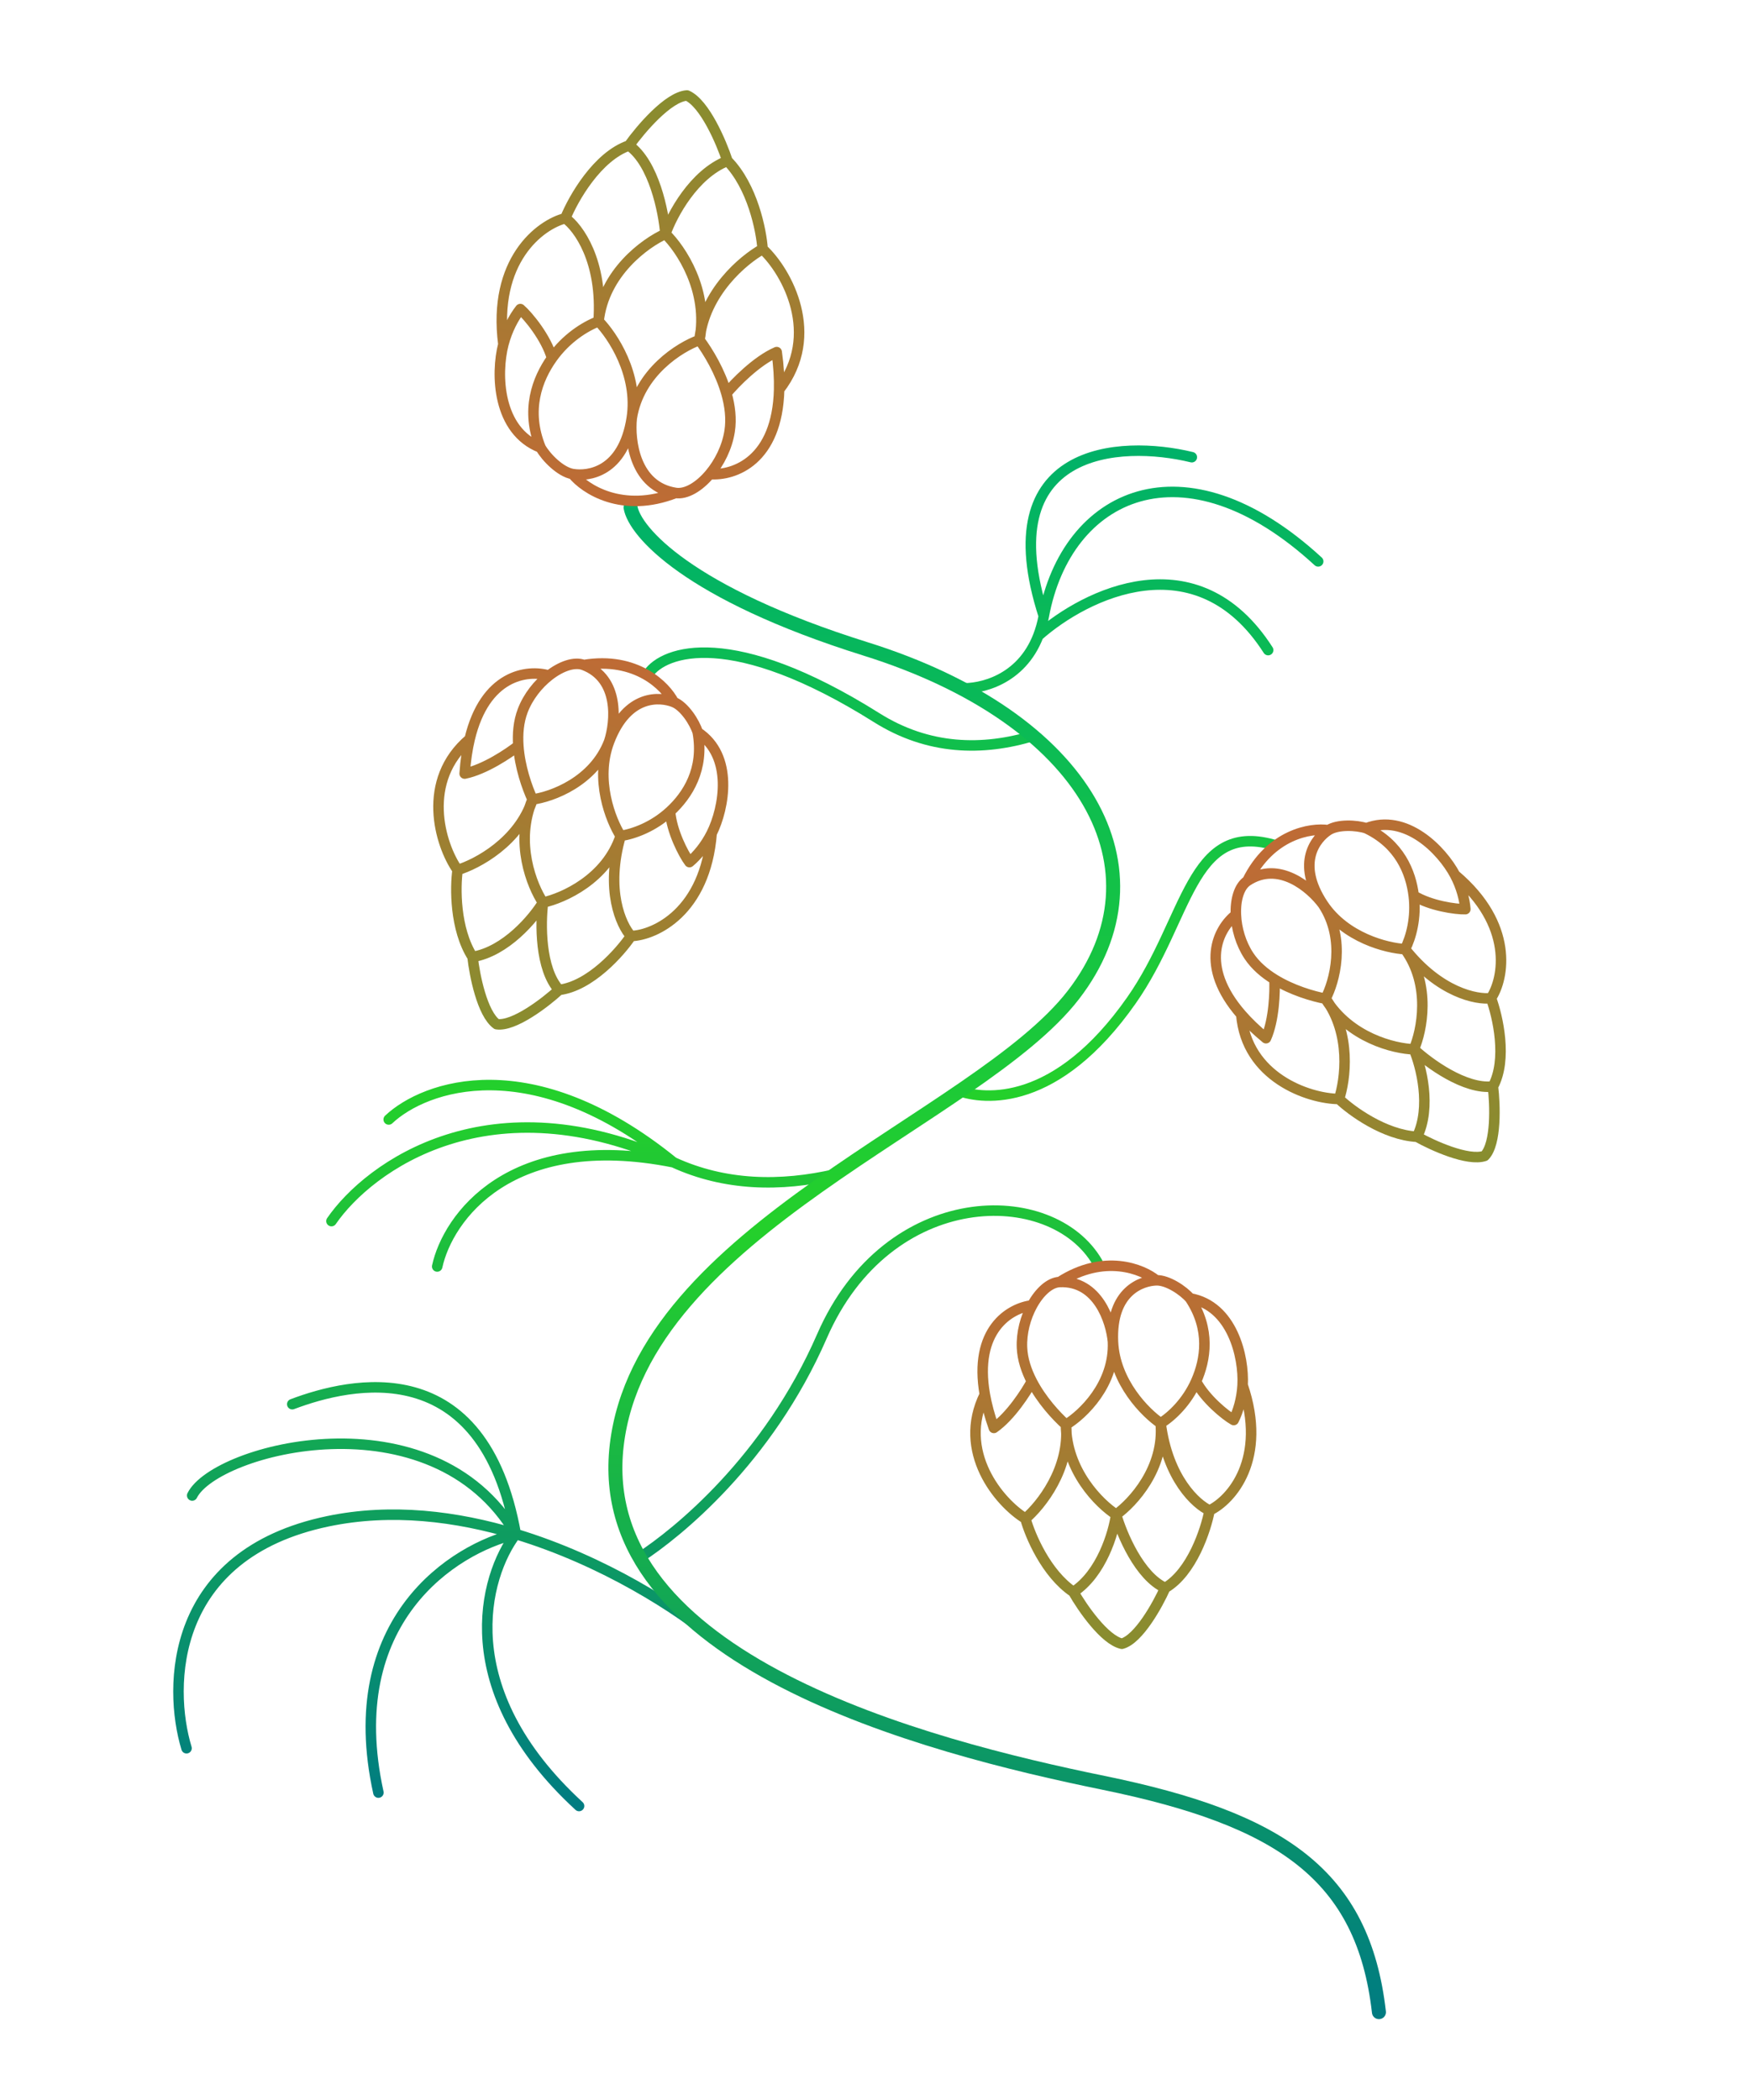 <?xml version="1.0" encoding="UTF-8"?> <svg xmlns="http://www.w3.org/2000/svg" width="250" height="300" viewBox="0 0 250 300" fill="none"><path d="M26.646 249.748C23.969 240.906 24.259 222.042 46.836 217.326C55.925 215.428 65.225 216.587 73.686 219.149M102.395 234.422C96.951 229.843 86.241 222.951 73.686 219.149M27.457 213.642C30.773 206.936 61.742 198.855 73.686 219.149M73.686 219.149C69.015 193.083 50.152 197.431 41.752 200.599M73.686 219.149C64.883 221.194 48.634 231.444 54.057 256.085M73.686 219.149C69.132 225.149 64.565 241.318 82.721 258M91.416 222.484C96.697 219.045 109.69 208.632 117.427 190.874C126.877 169.182 150.29 169.136 156.775 180.336M47.352 174.442C52.731 166.631 70.032 154.016 96.205 166.042M96.205 166.042C103.522 169.403 111.465 169.577 119.416 167.734M96.205 166.042C75.927 149.595 60.64 155.112 55.531 159.926M96.205 166.042C72.803 161.385 63.956 174.024 62.457 180.926M136.88 155.8C140.662 157.175 150.954 158.158 161.638 142.905C169.789 131.269 170.038 117.409 181.828 120.652M92.595 96.262C94.879 92.946 104.605 89.556 125.237 102.525C132.606 107.157 140.363 107.34 147.713 105.088M137.248 98.325C139.961 98.477 145.857 97.236 148.329 90.82M149.112 88.009C152.354 70.545 169.08 62.514 188.312 80.198M149.112 88.009C141.33 63.84 159.968 62.808 170.259 65.314M149.112 88.009C148.92 89.041 148.654 89.975 148.329 90.82M148.329 90.82C155.025 84.872 170.967 76.956 181.165 92.872" stroke="url(#paint0_linear)" stroke-width="1.5" stroke-linecap="round" stroke-linejoin="round"></path><path d="M90.083 72.504C90.677 75.92 98.222 84.742 123.652 92.703C155.44 102.653 167.072 124.349 153.336 142.136C139.599 159.923 91.717 175.718 88.107 206.449C84.497 237.18 132.271 249.494 157.61 254.683C182.948 259.873 194.752 267.811 196.991 287.45" stroke="url(#paint1_linear)" stroke-width="2" stroke-linecap="round" stroke-linejoin="round"></path><path d="M95.058 33.41C94.808 30.257 93.417 23.317 89.859 20.784M95.058 33.41C96 30.724 99.092 24.879 103.921 22.981M95.058 33.41C92.186 34.689 86.256 38.978 85.512 45.902M95.058 33.41C97.257 35.541 101.307 41.559 99.922 48.575M89.859 20.784C85.324 22.342 81.904 28.361 80.761 31.176M89.859 20.784C91.506 18.47 95.47 13.801 98.147 13.641C100.673 14.759 103.048 20.334 103.921 22.981M80.761 31.176C82.605 32.489 86.137 37.272 85.512 45.902M80.761 31.176C77.144 32.078 70.358 37.222 71.913 49.182M103.921 22.981C107.498 26.626 108.76 32.899 108.944 35.58M108.944 35.58C106.218 37.082 100.597 41.785 99.922 48.575M108.944 35.58C112.453 38.84 117.342 47.865 111.304 55.649M85.512 45.902C83.582 46.621 80.866 48.334 78.861 51.163M85.512 45.902C87.496 47.922 91.222 53.517 90.25 59.738M99.922 48.575C97.123 49.571 91.272 53.198 90.25 59.738M99.922 48.575C101.146 50.221 102.881 53.065 103.773 56.194M111.304 55.649C111.054 65.772 104.907 68.002 101.402 67.723M111.304 55.649C111.343 54.066 111.238 52.289 110.956 50.299C108.075 51.545 104.967 54.748 103.773 56.194M71.913 49.182C72.453 47.101 73.4 45.345 74.333 44.155C75.466 45.136 78.016 48.234 78.861 51.163M71.913 49.182C70.811 53.426 71.054 61.54 77.227 63.946M77.227 63.946C75.058 58.613 76.721 54.181 78.861 51.163M77.227 63.946C78.019 65.347 80.071 67.428 81.809 67.723M90.25 59.738C89.035 67.515 83.981 68.092 81.809 67.723M90.25 59.738C89.908 62.919 90.682 69.509 96.508 70.419M81.809 67.723C83.537 69.862 88.897 73.395 96.508 70.419M96.508 70.419C98.02 70.655 99.875 69.541 101.402 67.723M103.773 56.194C104.277 57.962 104.512 59.822 104.233 61.607C103.875 63.9 102.77 66.094 101.402 67.723" stroke="url(#paint2_linear)" stroke-width="1.5" stroke-linejoin="round"></path><path d="M77.577 128.934C77.197 131.849 77.124 138.427 79.87 141.416M77.577 128.934C76.203 131.194 72.265 135.913 67.509 136.707M77.577 128.934C80.435 128.324 86.654 125.568 88.665 119.417M77.577 128.934C75.989 126.572 73.467 120.32 76.08 114.208M79.87 141.416C84.294 140.874 88.564 136.061 90.146 133.722M79.87 141.416C77.926 143.202 73.422 146.683 70.957 146.312C68.876 144.809 67.791 139.282 67.509 136.707M90.146 133.722C88.722 132.172 86.433 127.143 88.665 119.417M90.146 133.722C93.608 133.599 100.77 130.23 101.663 119.056M67.509 136.707C64.959 132.703 65.021 126.756 65.371 124.284M65.371 124.284C68.139 123.443 74.157 120.251 76.08 114.208M65.371 124.284C62.809 120.643 60.104 111.494 67.095 105.581M88.665 119.417C90.559 119.135 93.359 118.101 95.727 115.916M88.665 119.417C87.251 117.198 84.942 111.392 87.026 105.923M76.08 114.208C78.816 113.842 84.836 111.672 87.026 105.923M76.08 114.208C75.284 112.476 74.255 109.555 74.047 106.538M67.095 105.581C69.275 96.426 75.293 95.583 78.426 96.513M67.095 105.581C66.754 107.013 66.507 108.649 66.38 110.513C69.239 109.935 72.683 107.622 74.047 106.538M101.663 119.056C100.77 120.845 99.57 122.258 98.493 123.16C97.652 122.05 95.93 118.742 95.727 115.916M101.663 119.056C103.483 115.411 104.826 107.986 99.677 104.609M99.677 104.609C100.621 109.876 98.255 113.585 95.727 115.916M99.677 104.609C99.228 103.182 97.763 100.894 96.24 100.291M87.026 105.923C89.63 99.087 94.337 99.537 96.24 100.291M87.026 105.923C87.95 103.097 88.517 96.956 83.395 95.005M96.24 100.291C95.081 98.013 90.889 93.767 83.395 95.005M83.395 95.005C82.066 94.499 80.165 95.155 78.426 96.513M74.047 106.538C73.93 104.833 74.075 103.097 74.673 101.528C75.44 99.512 76.868 97.731 78.426 96.513" stroke="url(#paint3_linear)" stroke-width="1.5" stroke-linejoin="round"></path><path d="M201.985 149.902C204.098 151.873 209.314 155.694 213.274 155.208M201.985 149.902C203.006 152.293 204.525 158.139 202.44 162.396M201.985 149.902C203.133 147.269 204.486 140.722 200.72 135.595M201.985 149.902C199.189 149.82 192.749 148.26 189.358 142.676M213.274 155.208C215.371 151.362 213.965 145.196 213.001 142.594M213.274 155.208C213.59 157.784 213.796 163.375 212.09 165.133C209.698 165.936 204.66 163.643 202.44 162.396M213.001 142.594C210.948 142.846 205.618 141.799 200.72 135.595M213.001 142.594C214.883 139.756 216.286 132.104 207.865 125M202.44 162.396C197.781 162.144 193.063 158.693 191.287 156.999M191.287 156.999C192.198 154.305 193.088 147.67 189.358 142.676M191.287 156.999C186.911 156.964 178.052 153.894 177.324 144.924M200.72 135.595C201.578 133.921 202.352 131.091 201.961 127.948M200.72 135.595C198.137 135.457 192.176 133.982 188.996 129.188M189.358 142.676C190.63 140.28 192.339 134.227 188.996 129.188M189.358 142.676C187.518 142.322 184.595 141.474 182.065 139.915M177.324 144.924C171.252 137.946 174.021 132.653 176.556 130.68M177.324 144.924C178.273 146.016 179.439 147.148 180.856 148.316C182.03 145.701 182.151 141.625 182.065 139.915M207.865 125C208.784 126.737 209.228 128.504 209.333 129.881C207.965 129.919 204.335 129.402 201.961 127.948M207.865 125C205.992 121.46 200.826 116.14 195.182 118.324M195.182 118.324C199.931 120.582 201.542 124.595 201.961 127.948M195.182 118.324C193.784 117.867 191.117 117.73 189.764 118.602M188.996 129.188C185.021 123.197 188.072 119.692 189.764 118.602M188.996 129.188C187.265 126.833 182.681 122.868 178.192 125.846M189.764 118.602C187.28 118.225 181.489 119.147 178.192 125.846M178.192 125.846C177.028 126.619 176.464 128.514 176.556 130.68M182.065 139.915C180.634 139.033 179.33 137.924 178.417 136.549C177.245 134.783 176.638 132.622 176.556 130.68" stroke="url(#paint4_linear)" stroke-width="1.5" stroke-linejoin="round"></path><path d="M159.45 216.37C160.253 219.178 162.779 225.204 166.461 226.846M159.45 216.37C159.088 218.972 157.358 224.826 153.335 227.425M159.45 216.37C161.816 214.688 166.399 209.724 165.808 203.323M159.45 216.37C157.072 214.842 152.308 210.137 152.28 203.535M166.461 226.846C170.28 224.608 172.276 218.537 172.796 215.781M166.461 226.846C165.393 229.241 162.658 234.19 160.265 234.823C157.775 234.273 154.607 229.662 153.335 227.425M172.796 215.781C170.887 214.93 166.818 211.246 165.808 203.323M172.796 215.781C175.904 214.305 181.106 208.41 177.515 197.871M153.335 227.425C149.432 224.78 147.145 219.334 146.489 216.942M146.489 216.942C148.681 215.084 152.909 209.802 152.28 203.535M146.489 216.942C142.718 214.632 136.646 207.358 140.689 199.212M165.808 203.323C167.423 202.32 169.568 200.273 170.866 197.348M165.808 203.323C163.644 201.857 159.251 197.474 158.994 191.667M152.28 203.535C154.631 202.122 159.264 197.772 158.994 191.667M152.28 203.535C150.872 202.269 148.783 200.012 147.404 197.344M140.689 199.212C139.067 190.005 144.222 186.865 147.445 186.478M140.689 199.212C140.943 200.651 141.362 202.24 141.981 203.989C144.36 202.336 146.588 198.87 147.404 197.344M177.515 197.871C177.406 199.854 176.87 201.615 176.243 202.862C175.039 202.182 172.165 199.844 170.866 197.348M177.515 197.871C177.738 193.83 176.036 186.531 170.011 185.482M170.011 185.482C172.947 189.912 172.252 194.226 170.866 197.348M170.011 185.482C169.038 184.358 166.801 182.85 165.175 182.9M158.994 191.667C158.674 184.408 163.142 182.963 165.175 182.9M158.994 191.667C158.723 188.726 156.819 182.904 151.381 183.144M165.175 182.9C163.22 181.28 157.725 179.061 151.381 183.144M151.381 183.144C149.97 183.207 148.495 184.554 147.445 186.478M147.404 197.344C146.625 195.835 146.073 194.195 145.999 192.529C145.905 190.389 146.504 188.202 147.445 186.478" stroke="url(#paint5_linear)" stroke-width="1.5" stroke-linejoin="round"></path><defs><linearGradient id="paint0_linear" x1="106.904" y1="64.382" x2="106.904" y2="258" gradientUnits="userSpaceOnUse"><stop stop-color="#00B168"></stop><stop offset="0.477" stop-color="#24D02B"></stop><stop offset="1" stop-color="#007C81"></stop></linearGradient><linearGradient id="paint1_linear" x1="142.452" y1="72.504" x2="142.452" y2="287.45" gradientUnits="userSpaceOnUse"><stop stop-color="#00B168"></stop><stop offset="0.477" stop-color="#24D02B"></stop><stop offset="1" stop-color="#007C81"></stop></linearGradient><linearGradient id="paint2_linear" x1="98.029" y1="13.622" x2="88.994" y2="71.444" gradientUnits="userSpaceOnUse"><stop stop-color="#888D2F"></stop><stop offset="1" stop-color="#BE6B35"></stop></linearGradient><linearGradient id="paint3_linear" x1="71.061" y1="146.352" x2="90.424" y2="95.522" gradientUnits="userSpaceOnUse"><stop stop-color="#888D2F"></stop><stop offset="1" stop-color="#BE6B35"></stop></linearGradient><linearGradient id="paint4_linear" x1="212.181" y1="165.073" x2="182.626" y2="120.523" gradientUnits="userSpaceOnUse"><stop stop-color="#888D2F"></stop><stop offset="1" stop-color="#BE6B35"></stop></linearGradient><linearGradient id="paint5_linear" x1="160.375" y1="234.819" x2="157.993" y2="180.845" gradientUnits="userSpaceOnUse"><stop stop-color="#888D2F"></stop><stop offset="1" stop-color="#BE6B35"></stop></linearGradient></defs></svg> 